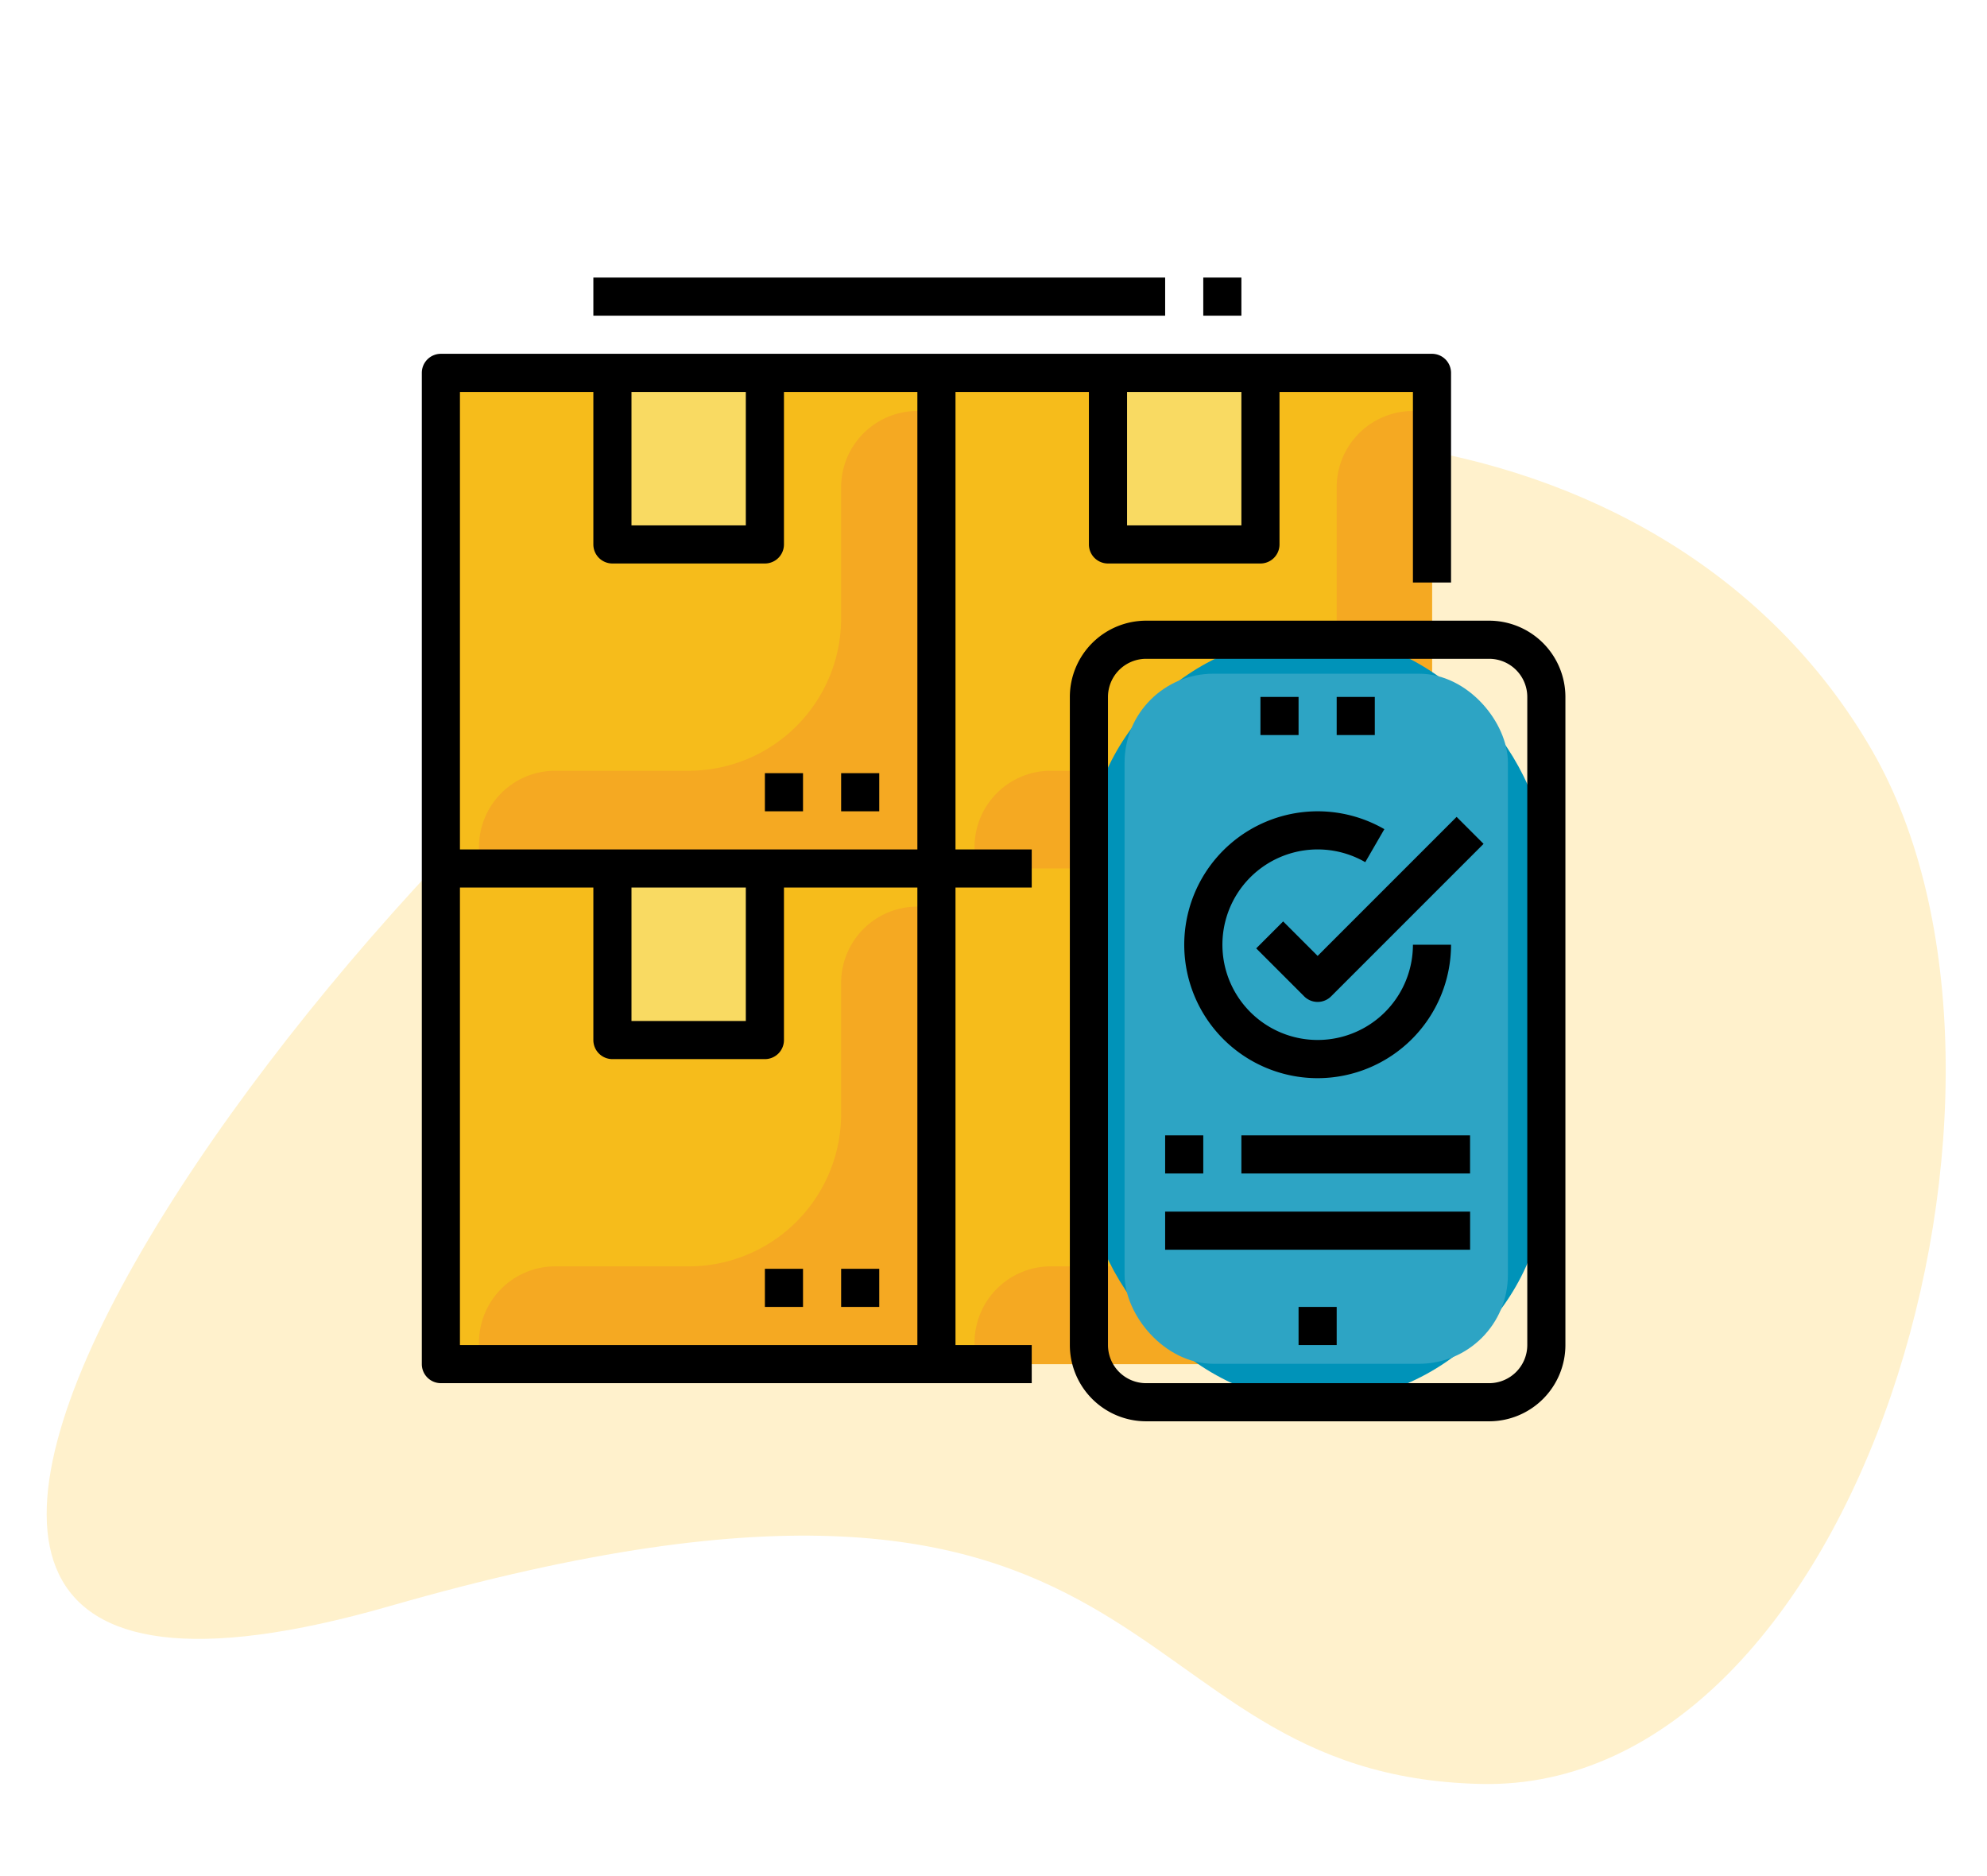 <svg xmlns="http://www.w3.org/2000/svg" xmlns:xlink="http://www.w3.org/1999/xlink" width="179" height="169" viewBox="0 0 179 169">
  <defs>
    <clipPath id="clip-inventory-management">
      <rect width="179" height="169"/>
    </clipPath>
  </defs>
  <g id="inventory-management" clip-path="url(#clip-inventory-management)">
    <g id="Group_3" data-name="Group 3" transform="translate(4.205 37.117)">
      <path id="Path_167684-2" data-name="Path 167684-2" d="M164.43,30.459c17.4,30.136-1.109,93.908-35.26,93.109s-26.821-36.543-98.264-16.02-1.612-71.822,35.258-93.11S147.03.322,164.43,30.459Z" transform="translate(0 0)" fill="#fb0" opacity="0.2" style="isolation: isolate"/>
    </g>
    <g id="inventory" transform="translate(22 9)">
      <path id="Path_168504" data-name="Path 168504" d="M24,56h89.284v89.284H24Z" transform="translate(-6.283 -31.415)" fill="#f6bc1b"/>
      <path id="Path_168505" data-name="Path 168505" d="M96,56h13.736V71.453H96Z" transform="translate(-62.83 -31.415)" fill="#f9da62"/>
      <path id="Path_168506" data-name="Path 168506" d="M81.208,72H79.491a6.868,6.868,0,0,0-6.868,6.868v11.8a13.736,13.736,0,0,1-13.736,13.736H46.868A6.868,6.868,0,0,0,40,111.276v1.932H81.208Z" transform="translate(-18.849 -43.981)" fill="#f5a922"/>
      <path id="Path_168507" data-name="Path 168507" d="M96,264h13.736v15.453H96Z" transform="translate(-62.83 -194.773)" fill="#f9da62"/>
      <path id="Path_168508" data-name="Path 168508" d="M81.208,280H79.491a6.868,6.868,0,0,0-6.868,6.868v11.8a13.736,13.736,0,0,1-13.736,13.736H46.868A6.868,6.868,0,0,0,40,319.276v1.932H81.208Z" transform="translate(-18.849 -207.339)" fill="#f5a922"/>
      <path id="Path_168509" data-name="Path 168509" d="M304,56h13.736V71.453H304Z" transform="translate(-226.188 -31.415)" fill="#f9da62"/>
      <path id="Path_168510" data-name="Path 168510" d="M289.208,72h-1.717a6.868,6.868,0,0,0-6.868,6.868v11.8a13.736,13.736,0,0,1-13.736,13.736H254.868A6.868,6.868,0,0,0,248,111.276v1.932h41.208Z" transform="translate(-182.207 -43.981)" fill="#f5a922"/>
      <path id="Path_168511" data-name="Path 168511" d="M304,264h13.736v15.453H304Z" transform="translate(-226.188 -194.773)" fill="#f9da62"/>
      <path id="Path_168512" data-name="Path 168512" d="M289.208,280h-1.717a6.868,6.868,0,0,0-6.868,6.868v11.8a13.736,13.736,0,0,1-13.736,13.736H254.868A6.868,6.868,0,0,0,248,319.276v1.932h41.208Z" transform="translate(-182.207 -207.339)" fill="#f5a922"/>
      <rect id="Rectangle_11092" data-name="Rectangle 11092" width="41.438" height="69.063" rx="20.719" transform="translate(75.855 48.23)" fill="#0093b9"/>
      <rect id="Rectangle_11093" data-name="Rectangle 11093" width="34.532" height="62.157" rx="8" transform="translate(79.308 51.683)" fill="#2da4c4"/>
      <path id="Path_168513" data-name="Path 168513" d="M64.076,51.434H76.095V65.17a1.717,1.717,0,0,0,1.717,1.717H91.548a1.717,1.717,0,0,0,1.717-1.717V51.434h12.019V68.6h3.434V49.717A1.717,1.717,0,0,0,107,48H17.717A1.717,1.717,0,0,0,16,49.717V139a1.717,1.717,0,0,0,1.717,1.717H70.944v-3.434H64.076V96.076h6.868V92.642H64.076ZM89.831,63.453h-10.3V51.434h10.3ZM34.887,51.434h10.3V63.453h-10.3Zm-3.434,0V65.17a1.717,1.717,0,0,0,1.717,1.717H46.906a1.717,1.717,0,0,0,1.717-1.717V51.434H60.642V92.642H19.434V51.434Zm3.434,44.642h10.3v12.019h-10.3Zm25.755,41.208H19.434V96.076H31.453v13.736a1.717,1.717,0,0,0,1.717,1.717H46.906a1.717,1.717,0,0,0,1.717-1.717V96.076H60.642Z" transform="translate(0 -25.132)"/>
      <path id="Path_168514" data-name="Path 168514" d="M192,224h3.434v3.434H192Z" transform="translate(-138.226 -163.358)"/>
      <path id="Path_168515" data-name="Path 168515" d="M160,224h3.434v3.434H160Z" transform="translate(-113.094 -163.358)"/>
      <path id="Path_168516" data-name="Path 168516" d="M192,432h3.434v3.434H192Z" transform="translate(-138.226 -326.716)"/>
      <path id="Path_168517" data-name="Path 168517" d="M160,432h3.434v3.434H160Z" transform="translate(-113.094 -326.716)"/>
      <path id="Path_168518" data-name="Path 168518" d="M88,16h51.51v3.434H88Z" transform="translate(-56.547)"/>
      <path id="Path_168519" data-name="Path 168519" d="M344,16h3.434v3.434H344Z" transform="translate(-257.603)"/>
      <path id="Path_168520" data-name="Path 168520" d="M325.774,160H294.868A6.876,6.876,0,0,0,288,166.868v58.378a6.876,6.876,0,0,0,6.868,6.868h30.906a6.876,6.876,0,0,0,6.868-6.868V166.868A6.876,6.876,0,0,0,325.774,160Zm3.434,65.246a3.438,3.438,0,0,1-3.434,3.434H294.868a3.438,3.438,0,0,1-3.434-3.434V166.868a3.438,3.438,0,0,1,3.434-3.434h30.906a3.438,3.438,0,0,1,3.434,3.434Z" transform="translate(-213.622 -113.094)"/>
      <path id="Path_168521" data-name="Path 168521" d="M368,192h3.434v3.434H368Z" transform="translate(-276.452 -138.226)"/>
      <path id="Path_168522" data-name="Path 168522" d="M400,192h3.434v3.434H400Z" transform="translate(-301.584 -138.226)"/>
      <path id="Path_168523" data-name="Path 168523" d="M384,448h3.434v3.434H384Z" transform="translate(-289.018 -339.282)"/>
      <path id="Path_168524" data-name="Path 168524" d="M371.751,254.865l-3.105-3.106-2.428,2.428,4.32,4.32a1.717,1.717,0,0,0,2.428,0L386.7,244.771l-2.428-2.428Z" transform="translate(-275.052 -177.764)"/>
      <path id="Path_168525" data-name="Path 168525" d="M348.029,264.038a12.032,12.032,0,0,0,12.019-12.019h-3.434a8.581,8.581,0,1,1-4.294-7.437l1.72-2.973a12.019,12.019,0,1,0-6.011,22.429Z" transform="translate(-251.33 -175.924)"/>
      <path id="Path_168526" data-name="Path 168526" d="M328,376h3.434v3.434H328Z" transform="translate(-245.037 -282.735)"/>
      <path id="Path_168527" data-name="Path 168527" d="M360,376h20.6v3.434H360Z" transform="translate(-270.169 -282.735)"/>
      <path id="Path_168528" data-name="Path 168528" d="M328,408h27.472v3.434H328Z" transform="translate(-245.037 -307.867)"/>
    </g>
  </g>
</svg>
